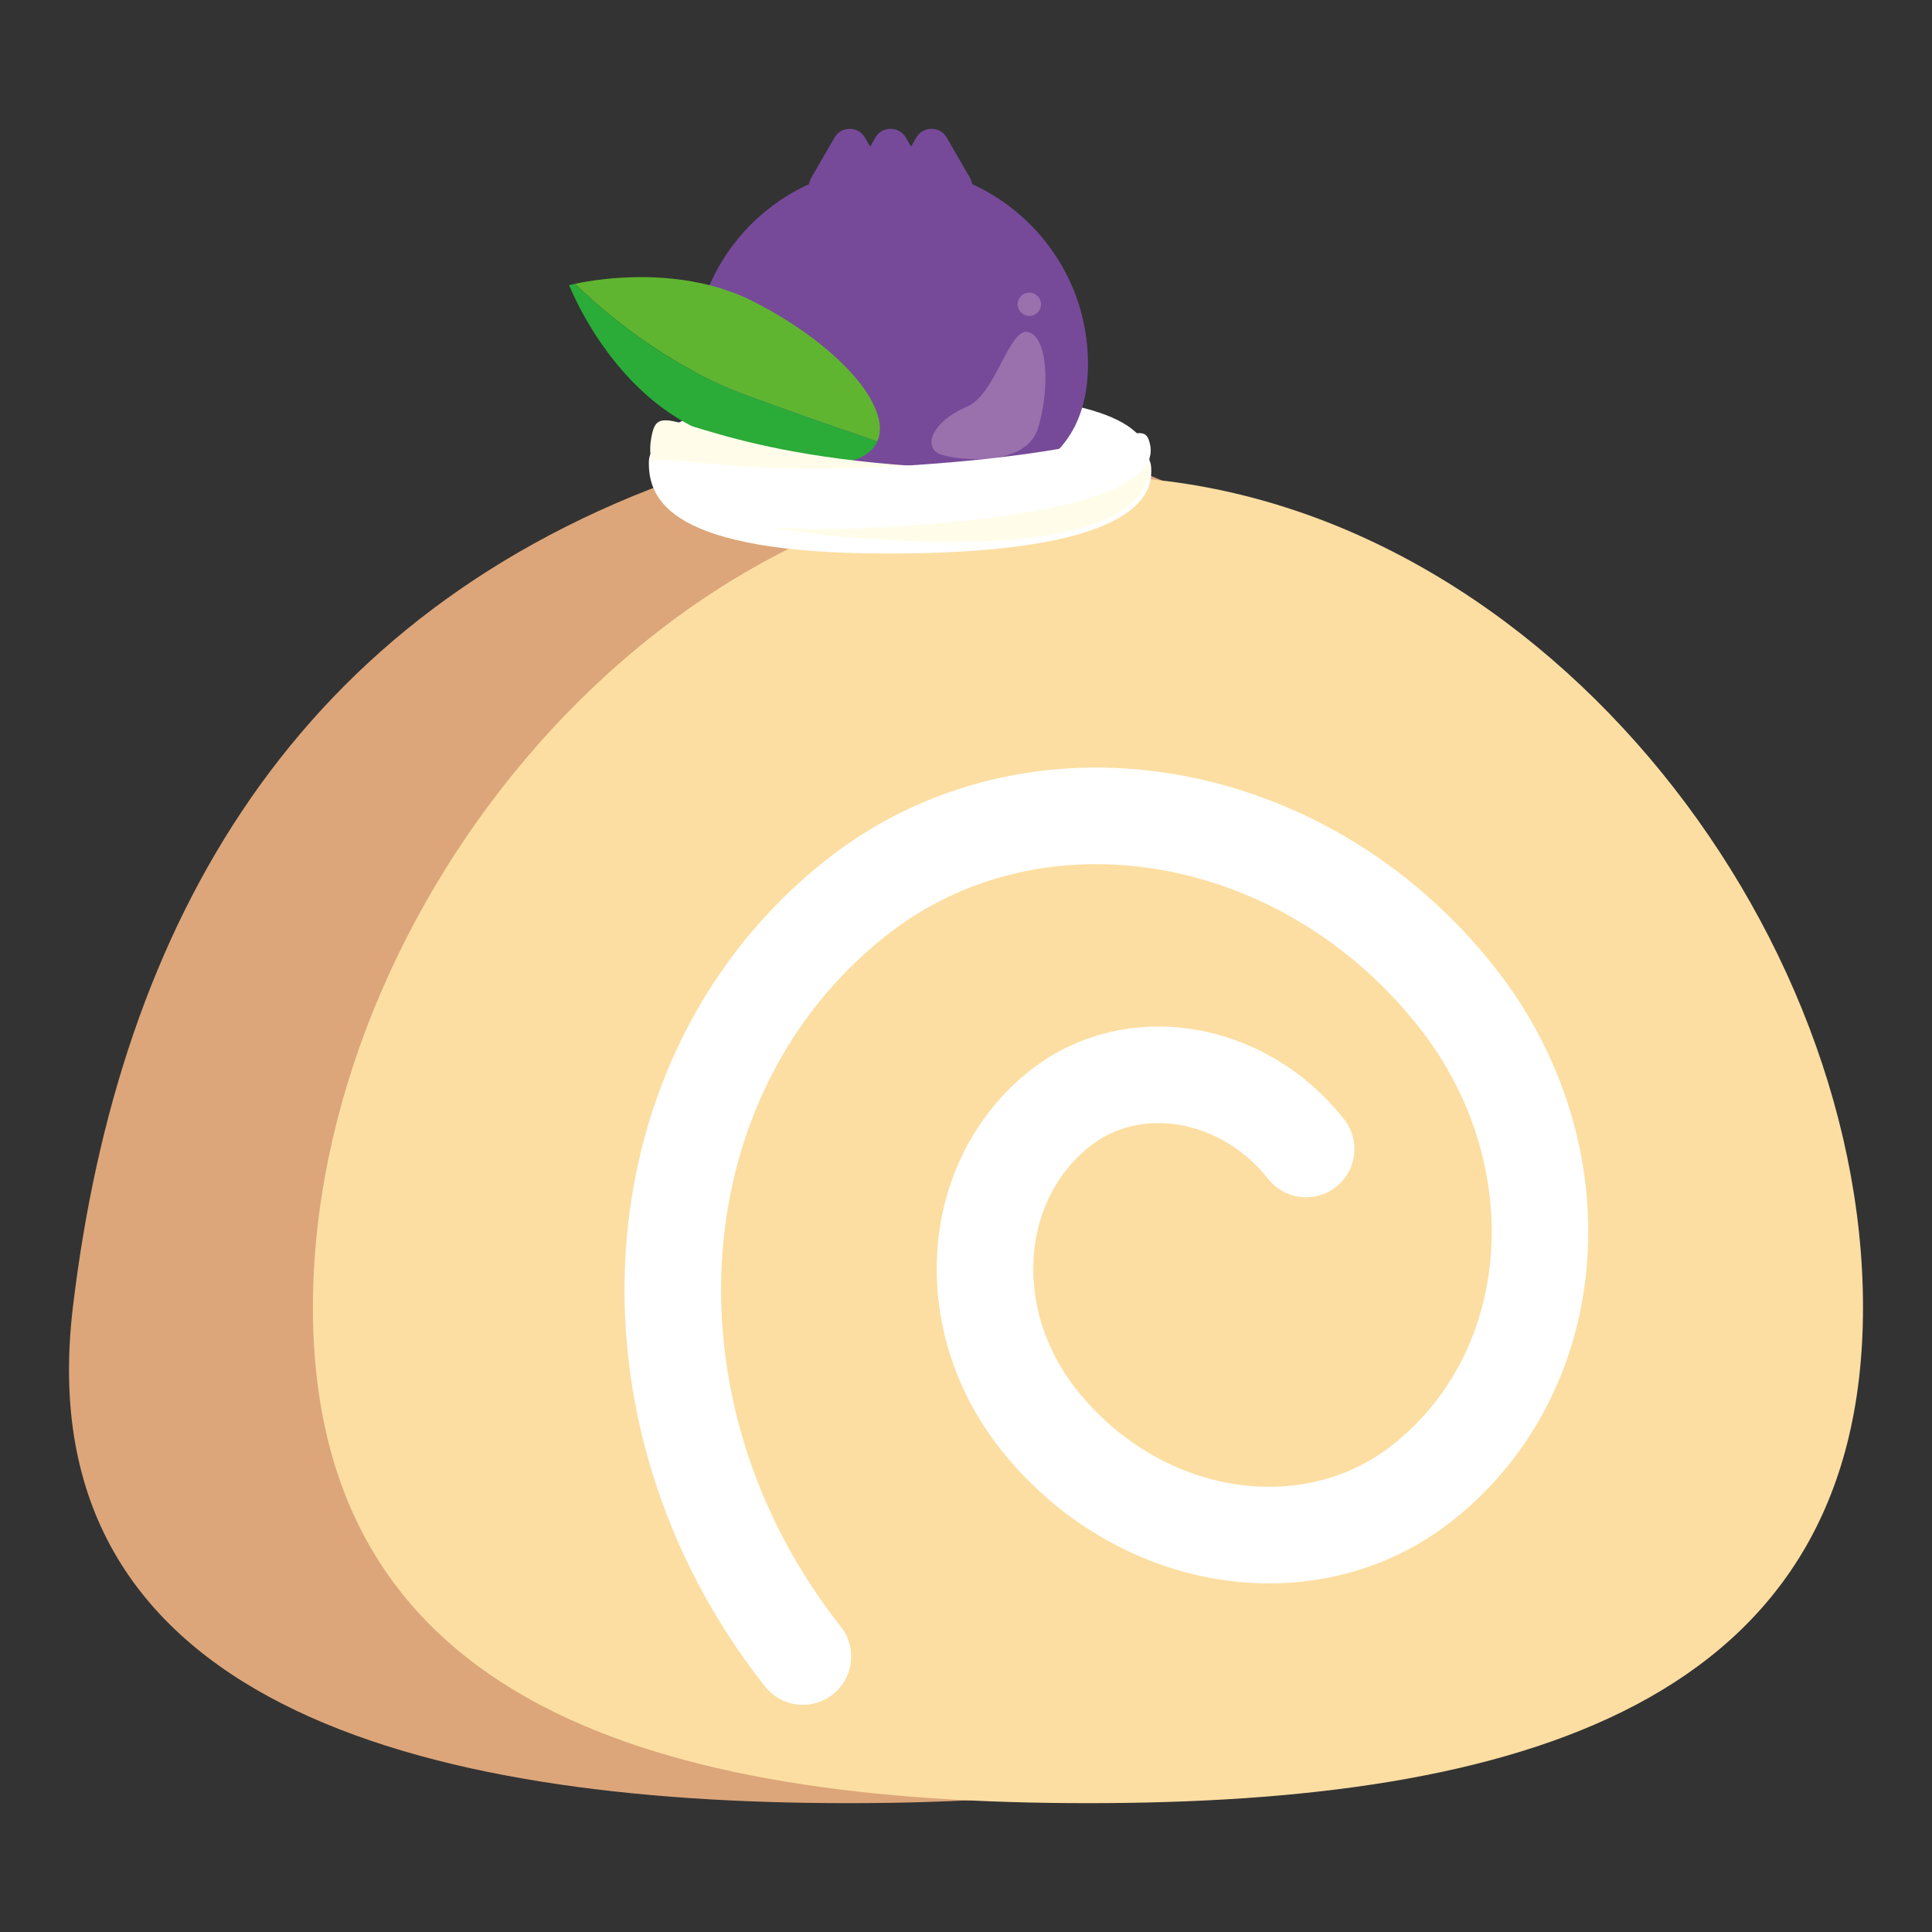 <?xml version="1.0" encoding="UTF-8"?>
<svg id="_レイヤー_1" data-name="レイヤー_1" xmlns="http://www.w3.org/2000/svg" viewBox="0 0 700 700">
  <rect x="0" y="0" width="700" height="700" fill="#333333" stroke="none"/>
  <defs>
    <style>
      .cls-1 {
        fill: #dca67a;
      }

      .cls-2 {
        fill: #fffdea;
      }

      .cls-3 {
        fill: #2bab38;
      }

      .cls-4 {
        fill: #fcdea2;
      }

      .cls-5 {
        fill: #60b530;
      }

      .cls-6 {
        fill: #fff;
      }

      .cls-7 {
        fill: #764a99;
      }

      .cls-8 {
        fill: none;
        stroke: #fff;
        stroke-linecap: round;
        stroke-linejoin: round;
        stroke-width: 34.99px;
      }

      .cls-9 {
        fill: #9a70ad;
      }
    </style>
  </defs>
  <path class="cls-1" d="M588.01,473.69c0,144.44-125.72,179.63-280.81,179.63S9.28,617.11,26.4,473.69c16.77-140.5,81.7-251.81,221.78-301.15,38.34-13.51,131.99-16.91,172.86,1.59,115.04,52.05,166.98,192.99,166.98,299.57Z"/>
  <path class="cls-4" d="M675,473.69c0,144.44-125.72,179.63-280.81,179.63s-280.81-35.2-280.81-179.63S239.11,172.54,394.19,172.54s280.81,156.72,280.81,301.15Z"/>
  <path class="cls-8" d="M290.9,600.19c-69.75-88.36-61.09-211.47,19.35-274.96,64.35-50.79,161.75-34.66,217.55,36.03,44.64,56.55,39.1,135.34-12.38,175.97-41.18,32.51-103.52,22.18-139.23-23.06-28.57-36.19-25.02-86.62,7.92-112.62,26.36-20.8,66.25-14.2,89.11,14.76"/>
  <g>
    <path class="cls-6" d="M235.7,165.43c0-10.34,16.27-23.09,94.81-23.09s86,15.32,86,25.66-17.06-4.32-95.6-4.32-85.21,12.09-85.21,1.75Z"/>
    <path class="cls-2" d="M236.68,164.31c3.15-10.25,23.18-22.03,101.07-17.78,77.9,4.24,80.61,19.84,77.46,30.1s-15.6-5.2-93.5-9.45c-77.9-4.24-88.19,7.39-85.04-2.87Z"/>
    <path class="cls-6" d="M236.15,173.31c-2.46-8.11,10.65-18.97,88.57-23.15,77.91-4.18,88.95,7.44,91.41,15.55,2.46,8.11-17.95-2.48-95.86,1.7-77.91,4.18-81.65,14.01-84.11,5.9Z"/>
  </g>
  <g>
    <path class="cls-7" d="M394.19,131.86c0,39.5-32.02,48.21-71.51,48.21s-71.51-8.71-71.51-48.21,32.02-71.51,71.51-71.51,71.51,32.02,71.51,71.51Z"/>
    <path class="cls-7" d="M302.35,49.86l-8.43,14.6c-2.45,4.25.61,9.56,5.52,9.56h16.86c4.91,0,7.97-5.31,5.52-9.56l-8.43-14.6c-2.45-4.25-8.58-4.25-11.04,0Z"/>
    <path class="cls-7" d="M331.97,49.86l-8.43,14.6c-2.45,4.25.61,9.56,5.52,9.56h16.86c4.91,0,7.97-5.31,5.52-9.56l-8.43-14.6c-2.45-4.25-8.58-4.25-11.04,0Z"/>
    <path class="cls-7" d="M317.16,49.86l-8.43,14.6c-2.45,4.25.61,9.56,5.52,9.56h16.86c4.91,0,7.97-5.31,5.52-9.56l-8.43-14.6c-2.45-4.25-8.58-4.25-11.04,0Z"/>
    <path class="cls-9" d="M376.07,155.21c-4.25,13.83-27.75,11.77-34.84,9.6-7.09-2.18-4.14-11.83,9.18-17.49,10.49-4.46,15.26-29.15,22.34-26.97,7.09,2.18,7.57,21.04,3.32,34.87Z"/>
    <circle class="cls-9" cx="372.95" cy="110.25" r="4.23"/>
  </g>
  <g>
    <path class="cls-5" d="M273.42,109.46c-26.38-13.53-56.9-8.38-65.08-6.64,15.36,15,38.05,31.57,61.96,40.32,16.19,5.92,32.43,11.64,47.57,16.75,5.5-12.5-14.14-34.88-44.45-50.42Z"/>
    <path class="cls-3" d="M208.34,102.82c-1.36.29-2.12.49-2.12.49,0,0,13.45,35.2,44.21,50.98,30.77,15.78,60.85,18.53,67.2,6.15.09-.18.16-.37.24-.56-15.14-5.11-31.38-10.83-47.57-16.75-23.91-8.74-46.6-25.32-61.96-40.32Z"/>
  </g>
  <g>
    <path class="cls-6" d="M417.12,171.01c0,13.23-16.38,29.55-95.45,29.55s-86.58-19.61-86.58-32.84,17.17,5.53,96.25,5.53,85.79-15.47,85.79-2.24Z"/>
    <path class="cls-2" d="M416.12,172.45c-3.18,13.12-23.34,28.19-101.76,22.76-78.42-5.43-81.16-25.39-77.98-38.51,3.18-13.12,15.71,6.66,94.13,12.09,78.42,5.43,88.79-9.45,85.61,3.67Z"/>
    <path class="cls-6" d="M416.66,160.92c2.47,10.37-10.72,24.28-89.17,29.62-78.44,5.35-89.55-9.52-92.02-19.89-2.47-10.37,18.07,3.17,96.51-2.18,78.44-5.35,82.21-17.93,84.68-7.56Z"/>
  </g>
</svg>